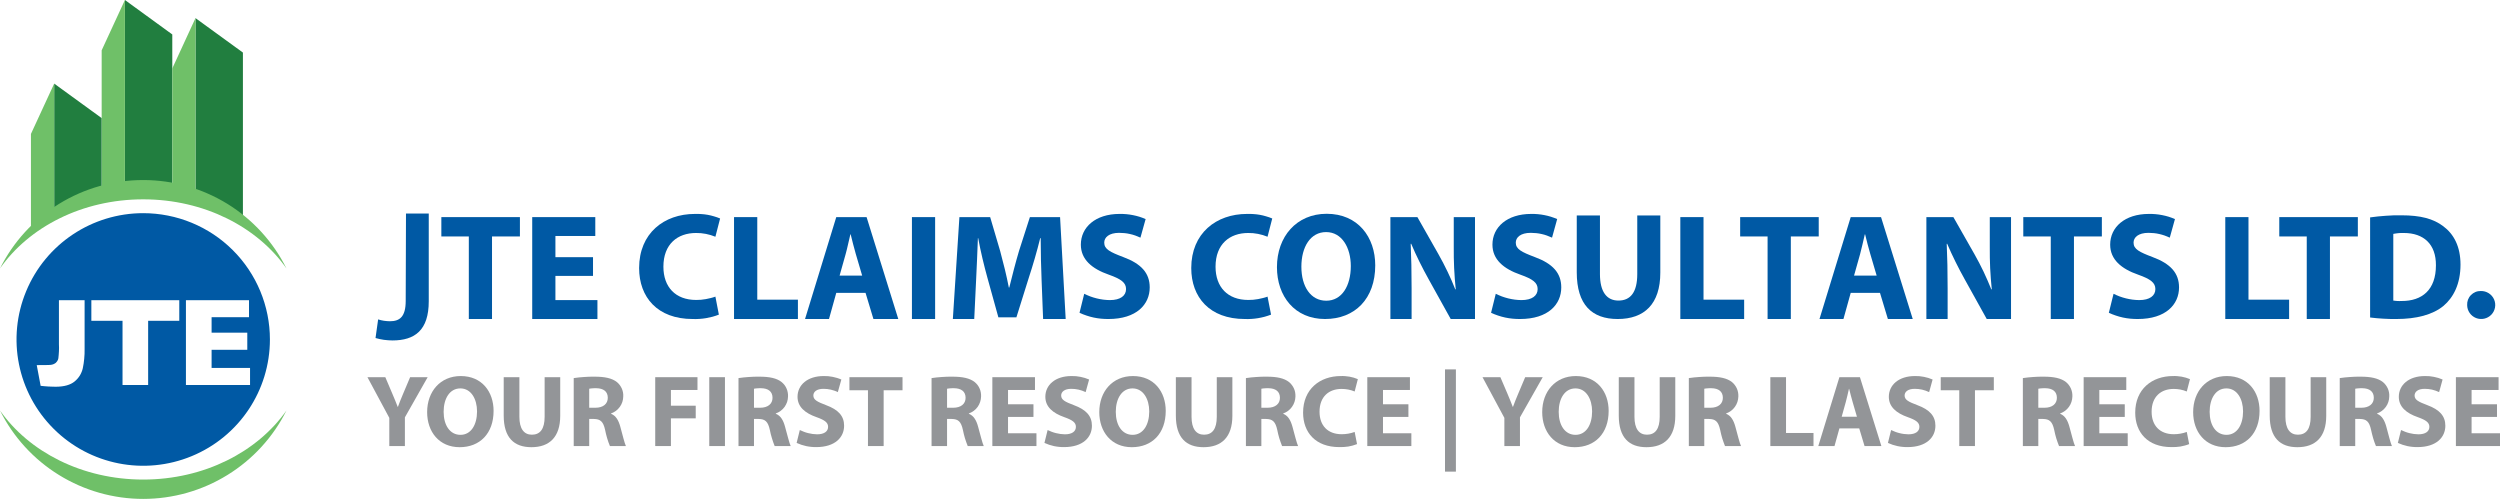 <svg xmlns="http://www.w3.org/2000/svg" viewBox="0 0 526 105" width="526" height="105">
	<style>
		tspan { white-space:pre }
		.shp0 { fill: #217e3f } 
		.shp1 { fill: #6fc068 } 
		.shp2 { fill: #0059a4 } 
		.shp3 { fill: #939598 } 
	</style>
	<g id="full-rgb">
		<g id="Layer">
			<path id="fullLogo" class="shp0" d="M51.11 46.88L41.13 41.8L41.13 3.81L51.11 11.06L51.11 46.88L51.11 46.88Z" />
			<path id="fullLogo-2" class="shp0" d="M36.25 41.8L26.28 41.08L26.28 0L36.25 7.25L36.25 41.8L36.25 41.8Z" />
			<path id="fullLogo-3" class="shp1" d="M36.25 41.08L41.13 41.08L41.13 3.81L36.25 14.4L36.25 41.08L36.25 41.08Z" />
			<path id="fullLogo-4" class="shp1" d="M21.39 41.08L26.28 41.08L26.28 0L21.39 10.59L21.39 41.08L21.39 41.08Z" />
			<path id="fullLogo-5" class="shp0" d="M21.38 41.08L11.4 45.43L11.4 17.59L21.38 24.84L21.38 41.08L21.38 41.08Z" />
			<path id="fullLogo-6" class="shp1" d="M6.51 48.33L11.4 45.43L11.4 17.59L6.51 28.18L6.51 48.33L6.51 48.33Z" />
			<path id="fullLogo-7" class="shp1" d="M30.13 41.94C42.97 41.94 54.18 47.78 60.27 56.48C57.48 50.89 53.18 46.19 47.86 42.9C42.53 39.62 36.39 37.88 30.13 37.88C23.87 37.88 17.73 39.62 12.41 42.9C7.09 46.19 2.79 50.89 0 56.48C6.08 47.78 17.29 41.94 30.13 41.94Z" />
			<path id="fullLogo-8" class="shp1" d="M30.13 100.9C17.29 100.9 6.08 95.06 0 86.37C2.79 91.96 7.09 96.66 12.41 99.94C17.73 103.23 23.87 104.97 30.13 104.97C36.39 104.97 42.53 103.23 47.85 99.94C53.18 96.66 57.48 91.96 60.27 86.37C54.18 95.06 42.97 100.9 30.13 100.9Z" />
			<path id="fullLogo-9" fill-rule="evenodd" class="shp2" d="M30.13 44.85C33.63 44.85 37.1 45.54 40.33 46.87C43.57 48.21 46.51 50.16 48.98 52.63C51.46 55.1 53.42 58.03 54.76 61.25C56.1 64.48 56.79 67.93 56.79 71.42C56.79 82.17 50.3 91.86 40.34 95.97C30.38 100.09 18.91 97.82 11.29 90.22C3.66 82.62 1.38 71.19 5.51 61.26C9.63 51.33 19.35 44.85 30.13 44.85ZM17.8 63.16L12.4 63.16L12.4 72.45C12.41 72.69 12.42 72.94 12.42 73.18C12.42 73.43 12.41 73.68 12.4 73.92C12.39 74.17 12.37 74.41 12.35 74.66C12.33 74.9 12.31 75.15 12.28 75.39C12.26 75.49 12.23 75.58 12.2 75.67C12.16 75.76 12.12 75.85 12.07 75.93C12.02 76.01 11.97 76.09 11.9 76.16C11.84 76.24 11.78 76.3 11.7 76.37C11.63 76.42 11.55 76.47 11.46 76.52C11.38 76.56 11.3 76.6 11.21 76.64C11.12 76.67 11.03 76.7 10.94 76.72C10.85 76.75 10.76 76.76 10.66 76.77C10.23 76.83 8.41 76.8 7.73 76.82L8.55 81.18C8.82 81.21 9.08 81.24 9.35 81.26C9.61 81.29 9.88 81.31 10.15 81.32C10.41 81.34 10.68 81.35 10.94 81.35C11.21 81.36 11.48 81.37 11.74 81.37C13.5 81.36 14.82 80.99 15.71 80.25C15.92 80.08 16.12 79.88 16.3 79.68C16.49 79.47 16.65 79.24 16.8 79.01C16.94 78.77 17.07 78.53 17.17 78.27C17.28 78.01 17.36 77.75 17.42 77.48C17.49 77.15 17.55 76.81 17.6 76.48C17.65 76.14 17.69 75.81 17.72 75.47C17.76 75.13 17.78 74.79 17.79 74.45C17.81 74.11 17.81 73.78 17.8 73.44L17.8 63.16ZM37.72 63.16L19.22 63.16L19.22 67.5L25.78 67.5L25.78 81L31.17 81L31.17 67.5L37.72 67.5L37.72 63.16ZM52.61 81L52.61 77.41L44.52 77.41L44.52 73.6L52.03 73.6L52.03 70L44.52 70L44.52 66.74L52.39 66.74L52.39 63.16L39.12 63.16L39.12 81L52.61 81Z" />
			<path id="fullLogo-10" class="shp2" d="M519.09 64.19C519.07 63.81 519.13 63.42 519.26 63.06C519.4 62.69 519.61 62.36 519.88 62.09C520.15 61.81 520.47 61.59 520.83 61.44C521.19 61.29 521.58 61.22 521.96 61.23C523.16 61.2 524.27 61.9 524.75 62.99C525.23 64.09 525 65.36 524.17 66.22C523.33 67.08 522.06 67.35 520.95 66.91C519.83 66.46 519.1 65.39 519.09 64.19Z" />
			<path id="fullLogo-11" class="shp2" d="M85.42 44.93L90.21 44.93L90.21 63.39C90.21 69.49 87.28 71.63 82.56 71.63C82.26 71.63 81.96 71.61 81.66 71.59C81.36 71.57 81.06 71.54 80.77 71.5C80.47 71.45 80.18 71.4 79.88 71.34C79.59 71.27 79.3 71.2 79.01 71.12L79.56 67.2C79.76 67.27 79.96 67.32 80.16 67.37C80.37 67.42 80.58 67.46 80.78 67.49C80.99 67.53 81.2 67.55 81.41 67.56C81.62 67.58 81.83 67.59 82.04 67.59C84.09 67.59 85.36 66.66 85.36 63.32L85.42 44.93Z" />
			<path id="fullLogo-12" class="shp2" d="M98.64 49.75L92.86 49.75L92.86 45.68L109.39 45.68L109.39 49.75L103.52 49.75L103.52 67.12L98.64 67.12L98.64 49.75Z" />
			<path id="fullLogo-13" class="shp2" d="M124.77 58.05L116.86 58.05L116.86 63.14L125.7 63.14L125.7 67.12L111.98 67.12L111.98 45.68L125.25 45.68L125.25 49.65L116.86 49.65L116.86 54.11L124.77 54.11L124.77 58.05Z" />
			<path id="fullLogo-14" class="shp2" d="M151.25 66.2C150.82 66.37 150.37 66.51 149.92 66.64C149.46 66.76 149 66.86 148.54 66.94C148.08 67.02 147.61 67.07 147.14 67.1C146.67 67.13 146.2 67.14 145.73 67.12C138.3 67.12 134.47 62.51 134.47 56.4C134.47 49.08 139.7 45.01 146.21 45.01C146.66 45 147.12 45 147.57 45.04C148.02 45.07 148.47 45.12 148.91 45.2C149.36 45.28 149.8 45.39 150.23 45.52C150.66 45.64 151.09 45.79 151.51 45.97L150.52 49.81C150.2 49.68 149.87 49.56 149.53 49.46C149.2 49.36 148.86 49.28 148.52 49.21C148.17 49.15 147.83 49.1 147.48 49.06C147.13 49.03 146.78 49.02 146.44 49.02C142.57 49.02 139.58 51.34 139.58 56.11C139.58 60.41 142.13 63.11 146.47 63.11C146.81 63.11 147.16 63.1 147.5 63.07C147.84 63.04 148.18 62.99 148.52 62.93C148.86 62.87 149.2 62.8 149.53 62.71C149.87 62.63 150.19 62.53 150.52 62.41L151.25 66.2Z" />
			<path id="fullLogo-15" class="shp2" d="M154.44 45.68L159.33 45.68L159.33 63.05L167.88 63.05L167.88 67.12L154.44 67.12L154.44 45.68Z" />
			<path id="fullLogo-16" fill-rule="evenodd" class="shp2" d="M175.95 61.62L174.42 67.12L169.38 67.12L175.95 45.68L182.33 45.68L189 67.12L183.77 67.12L182.11 61.62L175.95 61.62ZM181.4 57.99L180.06 53.44C179.68 52.17 179.3 50.58 178.98 49.3L178.92 49.3C178.6 50.58 178.28 52.2 177.93 53.44L176.65 57.99L181.4 57.99Z" />
			<path id="fullLogo-17" class="shp2" d="M196.75 45.68L196.75 67.12L191.87 67.12L191.87 45.68L196.75 45.68Z" />
			<path id="fullLogo-18" class="shp2" d="M219.15 58.91C219.05 56.33 218.96 53.22 218.96 50.1L218.86 50.1C218.19 52.84 217.3 55.89 216.47 58.4L213.85 66.77L210.06 66.77L207.76 58.47C207.06 55.95 206.32 52.9 205.81 50.1L205.75 50.1C205.62 52.99 205.53 56.3 205.37 58.98L204.98 67.12L200.48 67.12L201.86 45.68L208.33 45.68L210.44 52.84C211.11 55.32 211.78 57.99 212.26 60.5L212.35 60.5C212.96 58.02 213.69 55.19 214.4 52.8L216.69 45.68L223.04 45.68L224.22 67.12L219.47 67.12L219.15 58.91Z" />
			<path id="fullLogo-19" class="shp2" d="M228.12 61.81C228.53 62.02 228.96 62.2 229.4 62.37C229.84 62.53 230.28 62.67 230.74 62.78C231.19 62.89 231.65 62.98 232.11 63.04C232.57 63.1 233.04 63.13 233.51 63.14C235.74 63.14 236.92 62.22 236.92 60.82C236.92 59.48 235.9 58.72 233.32 57.8C229.74 56.56 227.41 54.59 227.41 51.47C227.41 47.81 230.48 45.01 235.55 45.01C236.02 45 236.49 45.02 236.96 45.06C237.43 45.1 237.89 45.17 238.35 45.26C238.81 45.35 239.27 45.46 239.72 45.6C240.17 45.74 240.61 45.91 241.04 46.09L239.95 50C239.6 49.84 239.25 49.69 238.88 49.56C238.51 49.43 238.14 49.32 237.76 49.24C237.38 49.15 237 49.09 236.62 49.05C236.23 49.01 235.84 48.99 235.45 48.99C233.35 48.99 232.33 49.94 232.33 51.05C232.33 52.42 233.54 53.03 236.32 54.08C240.11 55.48 241.9 57.45 241.9 60.47C241.9 64.06 239.12 67.12 233.22 67.12C232.7 67.12 232.17 67.1 231.65 67.05C231.13 67 230.61 66.92 230.1 66.81C229.59 66.7 229.08 66.56 228.59 66.39C228.09 66.23 227.6 66.03 227.13 65.81L228.12 61.81Z" />
			<path id="fullLogo-20" class="shp2" d="M267.43 66.2C266.99 66.37 266.54 66.51 266.09 66.64C265.63 66.76 265.18 66.86 264.71 66.94C264.25 67.02 263.78 67.07 263.31 67.1C262.84 67.13 262.37 67.14 261.91 67.12C254.47 67.12 250.64 62.51 250.64 56.4C250.64 49.08 255.88 45.01 262.38 45.01C262.84 45 263.29 45 263.74 45.04C264.19 45.07 264.64 45.12 265.08 45.2C265.53 45.28 265.97 45.39 266.4 45.52C266.84 45.64 267.26 45.79 267.68 45.97L266.69 49.81C266.37 49.68 266.04 49.56 265.71 49.46C265.37 49.36 265.03 49.28 264.69 49.21C264.35 49.15 264 49.1 263.65 49.06C263.31 49.03 262.96 49.02 262.61 49.02C258.75 49.02 255.75 51.34 255.75 56.11C255.75 60.41 258.3 63.11 262.64 63.11C262.98 63.11 263.33 63.1 263.67 63.07C264.01 63.04 264.36 62.99 264.7 62.93C265.03 62.87 265.37 62.8 265.7 62.71C266.04 62.63 266.37 62.53 266.69 62.41L267.43 66.2Z" />
			<path id="fullLogo-21" fill-rule="evenodd" class="shp2" d="M289.35 55.83C289.35 62.86 285.07 67.12 278.78 67.12C272.4 67.12 268.67 62.32 268.67 56.21C268.67 49.78 272.79 44.98 279.13 44.98C285.74 44.98 289.35 49.91 289.35 55.83ZM273.81 56.11C273.81 60.31 275.78 63.27 279.04 63.27C282.33 63.27 284.21 60.15 284.21 55.98C284.21 52.14 282.36 48.83 279.01 48.83C275.72 48.83 273.81 51.95 273.81 56.11L273.81 56.11Z" />
			<path id="fullLogo-22" class="shp2" d="M292.54 67.12L292.54 45.68L298.22 45.68L302.68 53.54C303.01 54.13 303.34 54.73 303.65 55.33C303.96 55.93 304.27 56.54 304.56 57.15C304.85 57.77 305.13 58.38 305.41 59C305.68 59.63 305.94 60.25 306.19 60.88L306.29 60.88C306.21 60.14 306.15 59.4 306.09 58.65C306.03 57.91 305.99 57.17 305.95 56.42C305.92 55.67 305.9 54.93 305.88 54.18C305.87 53.44 305.87 52.69 305.87 51.95L305.87 45.68L310.34 45.68L310.34 67.12L305.23 67.12L300.64 58.85C300.3 58.23 299.96 57.62 299.63 56.99C299.3 56.37 298.98 55.74 298.67 55.11C298.36 54.48 298.06 53.85 297.76 53.21C297.47 52.57 297.18 51.92 296.91 51.28L296.81 51.31C296.94 54.14 297 57.16 297 60.66L297 67.12L292.54 67.12Z" />
			<path id="fullLogo-23" class="shp2" d="M314.71 61.81C315.13 62.02 315.56 62.2 315.99 62.37C316.43 62.53 316.88 62.67 317.33 62.78C317.78 62.89 318.24 62.98 318.71 63.04C319.17 63.1 319.64 63.13 320.1 63.14C322.34 63.14 323.52 62.22 323.52 60.82C323.52 59.48 322.5 58.72 319.91 57.8C316.34 56.56 314.01 54.59 314.01 51.47C314.01 47.81 317.07 45.01 322.15 45.01C322.61 45 323.08 45.02 323.55 45.06C324.02 45.1 324.49 45.17 324.95 45.26C325.41 45.35 325.86 45.46 326.31 45.6C326.76 45.74 327.2 45.91 327.63 46.09L326.55 50C326.2 49.84 325.84 49.69 325.47 49.56C325.11 49.43 324.74 49.32 324.36 49.24C323.98 49.15 323.6 49.09 323.21 49.05C322.83 49.01 322.44 48.99 322.05 48.99C319.94 48.99 318.92 49.94 318.92 51.05C318.92 52.42 320.13 53.03 322.91 54.08C326.71 55.48 328.49 57.45 328.49 60.47C328.49 64.06 325.72 67.12 319.82 67.12C319.29 67.12 318.77 67.1 318.25 67.05C317.73 67 317.21 66.92 316.7 66.81C316.18 66.7 315.68 66.56 315.18 66.39C314.68 66.23 314.2 66.03 313.72 65.81L314.71 61.81Z" />
			<path id="fullLogo-24" class="shp2" d="M336.63 45.33L336.63 57.67C336.63 61.36 338.03 63.24 340.52 63.24C343.08 63.24 344.48 61.46 344.48 57.67L344.48 45.33L349.33 45.33L349.33 57.35C349.33 63.97 345.98 67.12 340.36 67.12C334.94 67.12 331.75 64.13 331.75 57.29L331.75 45.33L336.63 45.33Z" />
			<path id="fullLogo-25" class="shp2" d="M353.54 45.68L358.42 45.68L358.42 63.05L366.97 63.05L366.97 67.12L353.54 67.12L353.54 45.68Z" />
			<path id="fullLogo-26" fill-rule="evenodd" class="shp2" d="M389.39 61.62L387.86 67.12L382.82 67.12L389.39 45.68L395.77 45.68L402.44 67.12L397.21 67.12L395.55 61.62L389.39 61.62ZM394.85 57.99L393.51 53.44C393.12 52.17 392.74 50.58 392.42 49.3L392.36 49.3C392.04 50.58 391.72 52.2 391.37 53.44L390.09 57.99L394.85 57.99Z" />
			<path id="fullLogo-27" class="shp2" d="M405.31 67.12L405.31 45.68L410.99 45.68L415.46 53.54C415.79 54.13 416.11 54.73 416.43 55.33C416.74 55.93 417.04 56.54 417.34 57.15C417.63 57.77 417.91 58.38 418.18 59C418.46 59.63 418.72 60.25 418.97 60.88L419.07 60.88C418.99 60.14 418.92 59.4 418.87 58.65C418.81 57.91 418.77 57.17 418.73 56.42C418.7 55.67 418.67 54.93 418.66 54.18C418.65 53.44 418.64 52.69 418.65 51.95L418.65 45.68L423.12 45.68L423.12 67.12L418.01 67.12L413.42 58.85C413.07 58.23 412.74 57.62 412.41 56.99C412.08 56.37 411.76 55.74 411.45 55.11C411.14 54.48 410.84 53.85 410.54 53.21C410.25 52.57 409.96 51.92 409.68 51.28L409.59 51.31C409.72 54.14 409.78 57.16 409.78 60.66L409.78 67.12L405.31 67.12Z" />
			<path id="fullLogo-28" class="shp2" d="M431.48 49.75L425.7 49.75L425.7 45.68L442.23 45.68L442.23 49.75L436.36 49.75L436.36 67.12L431.48 67.12L431.48 49.75Z" />
			<path id="fullLogo-29" class="shp2" d="M444.69 61.81C445.1 62.02 445.53 62.2 445.97 62.37C446.41 62.53 446.85 62.67 447.31 62.78C447.76 62.89 448.22 62.98 448.68 63.04C449.15 63.1 449.61 63.13 450.08 63.14C452.31 63.14 453.49 62.22 453.49 60.82C453.49 59.48 452.47 58.72 449.89 57.8C446.31 56.56 443.98 54.59 443.98 51.47C443.98 47.81 447.05 45.01 452.12 45.01C452.59 45 453.06 45.02 453.53 45.06C454 45.1 454.46 45.17 454.92 45.26C455.38 45.35 455.84 45.46 456.29 45.6C456.74 45.74 457.18 45.91 457.61 46.09L456.52 50C456.18 49.84 455.82 49.69 455.45 49.56C455.08 49.43 454.71 49.33 454.33 49.24C453.95 49.15 453.57 49.09 453.19 49.05C452.8 49.01 452.41 48.99 452.03 48.99C449.92 48.99 448.9 49.94 448.9 51.05C448.9 52.42 450.11 53.03 452.89 54.08C456.68 55.48 458.47 57.45 458.47 60.47C458.47 64.06 455.69 67.12 449.79 67.12C449.27 67.12 448.74 67.1 448.22 67.05C447.7 67 447.18 66.92 446.67 66.81C446.16 66.7 445.65 66.56 445.16 66.39C444.66 66.23 444.17 66.03 443.7 65.81L444.69 61.81Z" />
			<path id="fullLogo-30" class="shp2" d="M468.2 45.68L473.08 45.68L473.08 63.05L481.63 63.05L481.63 67.12L468.2 67.12L468.2 45.68Z" />
			<path id="fullLogo-31" class="shp2" d="M485.34 49.75L479.56 49.75L479.56 45.68L496.09 45.68L496.09 49.75L490.22 49.75L490.22 67.12L485.34 67.12L485.34 49.75Z" />
			<path id="fullLogo-32" fill-rule="evenodd" class="shp2" d="M498.67 45.74C499.22 45.66 499.76 45.6 500.31 45.54C500.85 45.48 501.4 45.43 501.95 45.4C502.5 45.36 503.05 45.33 503.6 45.31C504.15 45.3 504.7 45.29 505.25 45.3C509.33 45.3 511.98 46.03 514.05 47.59C516.29 49.24 517.69 51.88 517.69 55.67C517.69 59.77 516.19 62.6 514.12 64.35C511.85 66.23 508.4 67.12 504.19 67.12C503.73 67.12 503.27 67.12 502.81 67.11C502.35 67.1 501.89 67.08 501.43 67.05C500.97 67.02 500.51 66.99 500.05 66.95C499.59 66.91 499.13 66.86 498.67 66.8L498.67 45.74ZM503.55 63.24C503.69 63.26 503.83 63.28 503.97 63.29C504.12 63.31 504.26 63.32 504.4 63.33C504.54 63.33 504.68 63.34 504.82 63.34C504.96 63.34 505.1 63.34 505.25 63.33C509.65 63.36 512.52 60.95 512.52 55.83C512.55 51.37 509.94 49.02 505.76 49.02C505.57 49.01 505.39 49.02 505.2 49.02C505.02 49.03 504.83 49.04 504.65 49.05C504.47 49.07 504.28 49.09 504.1 49.12C503.92 49.14 503.74 49.17 503.55 49.21L503.55 63.24Z" />
			<path id="fullLogo-33" class="shp3" d="M81.91 93.85L81.91 87.92L77.31 79.36L81.07 79.36L82.55 82.84C83.01 83.89 83.31 84.67 83.68 85.61L83.72 85.61C84.04 84.71 84.39 83.87 84.82 82.84L86.29 79.36L89.98 79.36L85.19 87.81L85.19 93.85L81.91 93.85Z" />
			<path id="fullLogo-34" fill-rule="evenodd" class="shp3" d="M103.85 86.45C103.85 91.21 100.95 94.09 96.71 94.09C92.39 94.09 89.87 90.84 89.87 86.71C89.87 82.37 92.65 79.12 96.94 79.12C101.41 79.12 103.85 82.45 103.85 86.45ZM96.88 91.49C99.1 91.49 100.37 89.38 100.37 86.56C100.37 83.96 99.12 81.72 96.86 81.72C94.63 81.72 93.34 83.83 93.34 86.65C93.34 89.49 94.68 91.49 96.88 91.49Z" />
			<path id="fullLogo-35" class="shp3" d="M109.28 79.36L109.28 87.7C109.28 90.2 110.23 91.46 111.91 91.46C113.64 91.46 114.59 90.26 114.59 87.7L114.59 79.36L117.87 79.36L117.87 87.49C117.87 91.96 115.6 94.09 111.81 94.09C108.14 94.09 105.98 92.07 105.98 87.44L105.98 79.36L109.28 79.36Z" />
			<path id="fullLogo-36" fill-rule="evenodd" class="shp3" d="M120.71 79.55C121.08 79.5 121.44 79.45 121.8 79.41C122.17 79.37 122.53 79.34 122.9 79.32C123.26 79.29 123.63 79.27 123.99 79.26C124.36 79.25 124.73 79.25 125.09 79.25C127.25 79.25 128.76 79.57 129.8 80.39C130.02 80.57 130.22 80.78 130.39 81.01C130.56 81.24 130.71 81.48 130.83 81.75C130.94 82.01 131.03 82.28 131.08 82.57C131.13 82.85 131.15 83.14 131.13 83.42C131.13 83.81 131.06 84.2 130.94 84.57C130.82 84.94 130.64 85.29 130.41 85.61C130.18 85.92 129.91 86.21 129.6 86.44C129.28 86.67 128.94 86.86 128.57 86.99L128.57 87.06C129.58 87.46 130.14 88.43 130.51 89.77C130.96 91.4 131.41 93.29 131.69 93.85L128.33 93.85C128.22 93.58 128.11 93.3 128.01 93.03C127.92 92.75 127.82 92.47 127.74 92.19C127.66 91.91 127.58 91.62 127.51 91.34C127.44 91.05 127.37 90.76 127.32 90.48C126.93 88.67 126.3 88.17 124.96 88.15L123.97 88.15L123.97 93.85L120.71 93.85L120.71 79.55ZM123.97 85.79L125.27 85.79C126.91 85.79 127.88 84.97 127.88 83.7C127.88 82.37 126.97 81.7 125.46 81.68C125.34 81.68 125.21 81.68 125.09 81.68C124.96 81.68 124.84 81.69 124.71 81.7C124.59 81.71 124.46 81.72 124.34 81.73C124.22 81.75 124.09 81.77 123.97 81.79L123.97 85.79Z" />
			<path id="fullLogo-37" class="shp3" d="M137.86 79.36L146.75 79.36L146.75 82.05L141.16 82.05L141.16 85.36L146.38 85.36L146.38 88.02L141.16 88.02L141.16 93.85L137.86 93.85L137.86 79.36Z" />
			<path id="fullLogo-38" class="shp3" d="M152.53 79.36L152.53 93.85L149.23 93.85L149.23 79.36L152.53 79.36Z" />
			<path id="fullLogo-39" fill-rule="evenodd" class="shp3" d="M155.38 79.55C155.74 79.5 156.1 79.45 156.47 79.41C156.83 79.37 157.2 79.34 157.56 79.32C157.93 79.29 158.29 79.27 158.66 79.26C159.03 79.25 159.39 79.25 159.76 79.25C161.92 79.25 163.43 79.57 164.46 80.39C164.68 80.57 164.88 80.78 165.06 81.01C165.23 81.24 165.38 81.48 165.49 81.75C165.61 82.01 165.69 82.28 165.74 82.57C165.8 82.85 165.81 83.14 165.8 83.42C165.79 83.81 165.73 84.2 165.61 84.57C165.48 84.94 165.3 85.29 165.08 85.61C164.85 85.92 164.57 86.21 164.26 86.44C163.95 86.67 163.6 86.86 163.23 86.99L163.23 87.06C164.25 87.46 164.81 88.43 165.17 89.77C165.63 91.4 166.08 93.29 166.36 93.85L162.99 93.85C162.88 93.58 162.78 93.3 162.68 93.03C162.58 92.75 162.49 92.47 162.41 92.19C162.32 91.91 162.24 91.62 162.17 91.34C162.1 91.05 162.04 90.76 161.98 90.48C161.59 88.67 160.97 88.17 159.63 88.15L158.64 88.15L158.64 93.85L155.38 93.85L155.38 79.55ZM158.64 85.79L159.93 85.79C161.57 85.79 162.54 84.97 162.54 83.7C162.54 82.37 161.64 81.7 160.13 81.68C160 81.68 159.88 81.68 159.75 81.68C159.63 81.68 159.5 81.69 159.38 81.7C159.25 81.71 159.13 81.72 159.01 81.73C158.88 81.75 158.76 81.77 158.64 81.79L158.64 85.79Z" />
			<path id="fullLogo-40" class="shp3" d="M168.28 90.48C168.56 90.62 168.85 90.74 169.15 90.85C169.44 90.96 169.74 91.06 170.05 91.13C170.36 91.21 170.67 91.27 170.98 91.31C171.29 91.35 171.61 91.37 171.92 91.38C173.43 91.38 174.23 90.76 174.23 89.81C174.23 88.91 173.54 88.39 171.8 87.77C169.38 86.93 167.8 85.59 167.8 83.49C167.8 81.01 169.88 79.12 173.31 79.12C173.62 79.11 173.94 79.12 174.26 79.15C174.57 79.18 174.89 79.23 175.2 79.29C175.51 79.35 175.82 79.43 176.12 79.52C176.43 79.61 176.72 79.73 177.02 79.85L176.28 82.5C176.05 82.38 175.8 82.28 175.56 82.2C175.31 82.11 175.06 82.04 174.8 81.98C174.55 81.92 174.29 81.88 174.03 81.85C173.77 81.82 173.5 81.81 173.24 81.81C171.82 81.81 171.13 82.45 171.13 83.21C171.13 84.13 171.95 84.54 173.82 85.25C176.39 86.2 177.6 87.53 177.6 89.57C177.6 92 175.72 94.07 171.73 94.07C171.38 94.07 171.02 94.06 170.67 94.02C170.32 93.99 169.97 93.93 169.62 93.86C169.27 93.78 168.93 93.69 168.6 93.58C168.26 93.46 167.93 93.33 167.61 93.19L168.28 90.48Z" />
			<path id="fullLogo-41" class="shp3" d="M182.62 82.11L178.72 82.11L178.72 79.36L189.89 79.36L189.89 82.11L185.92 82.11L185.92 93.85L182.62 93.85L182.62 82.11Z" />
			<path id="fullLogo-42" fill-rule="evenodd" class="shp3" d="M196 79.55C196.36 79.5 196.72 79.45 197.09 79.41C197.45 79.37 197.82 79.34 198.18 79.32C198.55 79.29 198.91 79.27 199.28 79.26C199.65 79.25 200.01 79.25 200.38 79.25C202.53 79.25 204.04 79.57 205.08 80.39C205.3 80.57 205.5 80.78 205.68 81.01C205.85 81.24 206 81.48 206.11 81.75C206.23 82.01 206.31 82.28 206.36 82.57C206.41 82.85 206.43 83.14 206.42 83.42C206.41 83.81 206.35 84.2 206.22 84.57C206.1 84.94 205.92 85.29 205.7 85.61C205.47 85.92 205.19 86.21 204.88 86.44C204.57 86.67 204.22 86.86 203.85 86.99L203.85 87.06C204.86 87.46 205.43 88.43 205.79 89.77C206.25 91.4 206.7 93.29 206.98 93.85L203.61 93.85C203.5 93.58 203.4 93.3 203.3 93.03C203.2 92.75 203.11 92.47 203.02 92.19C202.94 91.91 202.86 91.62 202.79 91.34C202.72 91.05 202.66 90.76 202.6 90.48C202.21 88.67 201.59 88.17 200.25 88.15L199.26 88.15L199.26 93.85L196 93.85L196 79.55ZM199.26 85.79L200.55 85.79C202.19 85.79 203.16 84.97 203.16 83.7C203.16 82.37 202.25 81.7 200.74 81.68C200.62 81.68 200.5 81.68 200.37 81.68C200.25 81.68 200.12 81.69 200 81.7C199.87 81.71 199.75 81.72 199.63 81.73C199.5 81.75 199.38 81.77 199.26 81.79L199.26 85.79Z" />
			<path id="fullLogo-43" class="shp3" d="M217.44 87.72L212.09 87.72L212.09 91.16L218.07 91.16L218.07 93.85L208.79 93.85L208.79 79.36L217.76 79.36L217.76 82.05L212.09 82.05L212.09 85.06L217.44 85.06L217.44 87.72Z" />
			<path id="fullLogo-44" class="shp3" d="M220.42 90.48C220.7 90.62 220.99 90.74 221.28 90.85C221.58 90.96 221.88 91.06 222.19 91.13C222.5 91.21 222.81 91.27 223.12 91.31C223.43 91.35 223.75 91.37 224.06 91.38C225.57 91.38 226.37 90.76 226.37 89.81C226.37 88.91 225.68 88.39 223.93 87.77C221.52 86.93 219.94 85.59 219.94 83.49C219.94 81.01 222.01 79.12 225.44 79.12C225.76 79.11 226.08 79.12 226.4 79.15C226.71 79.18 227.03 79.23 227.34 79.29C227.65 79.35 227.96 79.43 228.26 79.52C228.56 79.61 228.86 79.73 229.15 79.85L228.42 82.5C228.18 82.38 227.94 82.28 227.69 82.2C227.45 82.11 227.2 82.04 226.94 81.98C226.68 81.92 226.42 81.88 226.16 81.85C225.9 81.82 225.64 81.81 225.38 81.81C223.96 81.81 223.27 82.45 223.27 83.21C223.27 84.13 224.08 84.54 225.96 85.25C228.53 86.2 229.74 87.53 229.74 89.57C229.74 92 227.86 94.07 223.87 94.07C223.51 94.07 223.16 94.06 222.81 94.02C222.46 93.99 222.11 93.93 221.76 93.86C221.41 93.78 221.07 93.69 220.74 93.58C220.4 93.46 220.07 93.33 219.75 93.19L220.42 90.48Z" />
			<path id="fullLogo-45" fill-rule="evenodd" class="shp3" d="M245.27 86.45C245.27 91.21 242.38 94.09 238.13 94.09C233.81 94.09 231.29 90.84 231.29 86.71C231.29 82.37 234.07 79.12 238.37 79.12C242.83 79.12 245.27 82.45 245.27 86.45ZM238.3 91.49C240.52 91.49 241.8 89.38 241.8 86.56C241.8 83.96 240.54 81.72 238.28 81.72C236.06 81.72 234.76 83.83 234.76 86.65C234.76 89.49 236.1 91.49 238.3 91.49Z" />
			<path id="fullLogo-46" class="shp3" d="M250.7 79.36L250.7 87.7C250.7 90.2 251.65 91.46 253.34 91.46C255.06 91.46 256.01 90.26 256.01 87.7L256.01 79.36L259.29 79.36L259.29 87.49C259.29 91.96 257.02 94.09 253.23 94.09C249.56 94.09 247.4 92.07 247.4 87.44L247.4 79.36L250.7 79.36Z" />
			<path id="fullLogo-47" fill-rule="evenodd" class="shp3" d="M262.14 79.55C262.5 79.5 262.86 79.45 263.23 79.41C263.59 79.37 263.96 79.34 264.32 79.32C264.69 79.29 265.05 79.27 265.42 79.26C265.78 79.25 266.15 79.25 266.52 79.25C268.67 79.25 270.18 79.57 271.22 80.39C271.44 80.57 271.64 80.78 271.81 81.01C271.99 81.24 272.13 81.48 272.25 81.75C272.37 82.01 272.45 82.28 272.5 82.57C272.55 82.85 272.57 83.14 272.56 83.42C272.55 83.81 272.49 84.2 272.36 84.57C272.24 84.94 272.06 85.29 271.83 85.61C271.61 85.92 271.33 86.21 271.02 86.44C270.71 86.67 270.36 86.86 269.99 86.99L269.99 87.06C271 87.46 271.56 88.43 271.93 89.77C272.38 91.4 272.84 93.29 273.12 93.85L269.75 93.85C269.64 93.58 269.54 93.3 269.44 93.03C269.34 92.75 269.25 92.47 269.16 92.19C269.08 91.91 269 91.62 268.93 91.34C268.86 91.05 268.79 90.76 268.74 90.48C268.35 88.67 267.72 88.17 266.39 88.15L265.39 88.15L265.39 93.85L262.14 93.85L262.14 79.55ZM265.39 85.79L266.69 85.79C268.33 85.79 269.3 84.97 269.3 83.7C269.3 82.37 268.39 81.7 266.88 81.68C266.76 81.68 266.63 81.68 266.51 81.68C266.38 81.68 266.26 81.69 266.14 81.7C266.01 81.71 265.89 81.72 265.76 81.73C265.64 81.75 265.52 81.77 265.39 81.79L265.39 85.79Z" />
			<path id="fullLogo-48" class="shp3" d="M285.52 93.44C285.22 93.56 284.92 93.66 284.62 93.74C284.31 93.82 284 93.89 283.69 93.95C283.37 94 283.06 94.03 282.74 94.05C282.42 94.07 282.11 94.08 281.79 94.07C276.76 94.07 274.17 90.95 274.17 86.82C274.17 81.87 277.71 79.12 282.11 79.12C282.42 79.11 282.72 79.11 283.03 79.14C283.33 79.16 283.64 79.2 283.94 79.25C284.24 79.31 284.54 79.38 284.83 79.46C285.12 79.55 285.41 79.65 285.69 79.77L285.02 82.37C284.81 82.28 284.58 82.2 284.36 82.13C284.13 82.06 283.9 82.01 283.67 81.96C283.44 81.92 283.21 81.88 282.97 81.86C282.74 81.84 282.5 81.83 282.26 81.83C279.65 81.83 277.63 83.4 277.63 86.63C277.63 89.53 279.35 91.36 282.29 91.36C282.52 91.36 282.75 91.35 282.98 91.33C283.21 91.31 283.45 91.28 283.68 91.24C283.9 91.2 284.13 91.15 284.36 91.09C284.58 91.03 284.81 90.96 285.02 90.88L285.52 93.44Z" />
			<path id="fullLogo-49" class="shp3" d="M296.33 87.72L290.98 87.72L290.98 91.16L296.95 91.16L296.95 93.85L287.68 93.85L287.68 79.36L296.65 79.36L296.65 82.05L290.98 82.05L290.98 85.06L296.33 85.06L296.33 87.72Z" />
			<path id="fullLogo-50" class="shp3" d="M306.32 77.72L306.32 99.23L304.03 99.23L304.03 77.72L306.32 77.72Z" />
			<path id="fullLogo-51" class="shp3" d="M316.52 93.85L316.52 87.92L311.92 79.36L315.68 79.36L317.17 82.84C317.62 83.89 317.92 84.67 318.29 85.61L318.33 85.61C318.65 84.71 319 83.87 319.43 82.84L320.9 79.36L324.59 79.36L319.8 87.81L319.8 93.85L316.52 93.85Z" />
			<path id="fullLogo-52" fill-rule="evenodd" class="shp3" d="M338.46 86.45C338.46 91.21 335.57 94.09 331.32 94.09C327 94.09 324.48 90.84 324.48 86.71C324.48 82.37 327.26 79.12 331.55 79.12C336.02 79.12 338.46 82.45 338.46 86.45ZM331.49 91.49C333.71 91.49 334.98 89.38 334.98 86.56C334.98 83.96 333.73 81.72 331.47 81.72C329.25 81.72 327.95 83.83 327.95 86.65C327.95 89.49 329.29 91.49 331.49 91.49Z" />
			<path id="fullLogo-53" class="shp3" d="M343.89 79.36L343.89 87.7C343.89 90.2 344.84 91.46 346.53 91.46C348.25 91.46 349.2 90.26 349.2 87.7L349.2 79.36L352.48 79.36L352.48 87.49C352.48 91.96 350.21 94.09 346.42 94.09C342.75 94.09 340.59 92.07 340.59 87.44L340.59 79.36L343.89 79.36Z" />
			<path id="fullLogo-54" fill-rule="evenodd" class="shp3" d="M355.33 79.55C355.69 79.5 356.05 79.45 356.42 79.41C356.78 79.37 357.14 79.34 357.51 79.32C357.88 79.29 358.24 79.27 358.61 79.26C358.97 79.25 359.34 79.25 359.71 79.25C361.86 79.25 363.37 79.57 364.41 80.39C364.63 80.57 364.83 80.78 365 81.01C365.18 81.24 365.32 81.48 365.44 81.75C365.55 82.01 365.64 82.28 365.69 82.57C365.74 82.85 365.76 83.14 365.75 83.42C365.74 83.81 365.67 84.2 365.55 84.57C365.43 84.94 365.25 85.29 365.02 85.61C364.8 85.92 364.52 86.21 364.21 86.44C363.89 86.67 363.55 86.86 363.18 86.99L363.18 87.06C364.19 87.46 364.75 88.43 365.12 89.77C365.57 91.4 366.03 93.29 366.31 93.85L362.94 93.85C362.83 93.58 362.72 93.3 362.63 93.03C362.53 92.75 362.44 92.47 362.35 92.19C362.27 91.91 362.19 91.62 362.12 91.34C362.05 91.05 361.98 90.76 361.93 90.48C361.54 88.67 360.91 88.17 359.58 88.15L358.58 88.15L358.58 93.85L355.33 93.85L355.33 79.55ZM358.58 85.79L359.88 85.79C361.52 85.79 362.49 84.97 362.49 83.7C362.49 82.37 361.58 81.7 360.07 81.68C359.95 81.68 359.82 81.68 359.7 81.68C359.57 81.68 359.45 81.69 359.33 81.7C359.2 81.71 359.08 81.72 358.95 81.73C358.83 81.75 358.71 81.77 358.58 81.79L358.58 85.79Z" />
			<path id="fullLogo-55" class="shp3" d="M372.48 79.36L375.78 79.36L375.78 91.1L381.56 91.1L381.56 93.85L372.48 93.85L372.48 79.36Z" />
			<path id="fullLogo-56" fill-rule="evenodd" class="shp3" d="M387.01 90.13L385.98 93.85L382.57 93.85L387.01 79.36L391.33 79.36L395.84 93.85L392.3 93.85L391.18 90.13L387.01 90.13ZM390.7 87.68L389.8 84.6C389.54 83.74 389.28 82.67 389.06 81.81L389.02 81.81C388.81 82.67 388.59 83.77 388.35 84.6L387.49 87.68L390.7 87.68Z" />
			<path id="fullLogo-57" class="shp3" d="M397.89 90.48C398.17 90.62 398.46 90.74 398.75 90.85C399.05 90.96 399.35 91.06 399.66 91.13C399.96 91.21 400.27 91.27 400.59 91.31C400.9 91.35 401.22 91.37 401.53 91.38C403.04 91.38 403.84 90.76 403.84 89.81C403.84 88.91 403.15 88.39 401.4 87.77C398.99 86.93 397.41 85.59 397.41 83.49C397.41 81.01 399.48 79.12 402.91 79.12C403.23 79.11 403.55 79.12 403.86 79.15C404.18 79.18 404.5 79.23 404.81 79.29C405.12 79.35 405.43 79.43 405.73 79.52C406.03 79.61 406.33 79.73 406.62 79.85L405.89 82.5C405.65 82.38 405.41 82.28 405.16 82.2C404.92 82.11 404.66 82.04 404.41 81.98C404.15 81.92 403.89 81.88 403.63 81.85C403.37 81.82 403.11 81.81 402.85 81.81C401.42 81.81 400.73 82.45 400.73 83.21C400.73 84.13 401.55 84.54 403.43 85.25C406 86.2 407.21 87.53 407.21 89.57C407.21 92 405.33 94.07 401.34 94.07C400.98 94.07 400.63 94.06 400.28 94.02C399.92 93.99 399.57 93.93 399.23 93.86C398.88 93.78 398.54 93.69 398.2 93.58C397.87 93.46 397.54 93.33 397.22 93.19L397.89 90.48Z" />
			<path id="fullLogo-58" class="shp3" d="M412.23 82.11L408.33 82.11L408.33 79.36L419.5 79.36L419.5 82.11L415.53 82.11L415.53 93.85L412.23 93.85L412.23 82.11Z" />
			<path id="fullLogo-59" fill-rule="evenodd" class="shp3" d="M425.61 79.55C425.97 79.5 426.33 79.45 426.7 79.41C427.06 79.37 427.42 79.34 427.79 79.32C428.15 79.29 428.52 79.27 428.89 79.26C429.25 79.25 429.62 79.25 429.98 79.25C432.14 79.25 433.65 79.57 434.69 80.39C434.91 80.57 435.11 80.78 435.28 81.01C435.46 81.24 435.6 81.48 435.72 81.75C435.83 82.01 435.92 82.28 435.97 82.57C436.02 82.85 436.04 83.14 436.03 83.42C436.02 83.81 435.95 84.2 435.83 84.57C435.71 84.94 435.53 85.29 435.3 85.61C435.07 85.92 434.8 86.21 434.49 86.44C434.17 86.67 433.83 86.86 433.46 86.99L433.46 87.06C434.47 87.46 435.03 88.43 435.4 89.77C435.85 91.4 436.31 93.29 436.59 93.85L433.22 93.85C433.11 93.58 433 93.3 432.91 93.03C432.81 92.75 432.72 92.47 432.63 92.19C432.55 91.91 432.47 91.62 432.4 91.34C432.33 91.05 432.26 90.76 432.21 90.48C431.82 88.67 431.19 88.17 429.86 88.15L428.86 88.15L428.86 93.85L425.61 93.85L425.61 79.55ZM428.86 85.79L430.16 85.79C431.8 85.79 432.77 84.97 432.77 83.7C432.77 82.37 431.86 81.7 430.35 81.68C430.23 81.68 430.1 81.68 429.98 81.68C429.85 81.68 429.73 81.69 429.6 81.7C429.48 81.71 429.36 81.72 429.23 81.73C429.11 81.75 428.99 81.77 428.86 81.79L428.86 85.79Z" />
			<path id="fullLogo-60" class="shp3" d="M447.05 87.72L441.7 87.72L441.7 91.16L447.67 91.16L447.67 93.85L438.4 93.85L438.4 79.36L447.37 79.36L447.37 82.05L441.7 82.05L441.7 85.06L447.05 85.06L447.05 87.72Z" />
			<path id="fullLogo-61" class="shp3" d="M460.6 93.44C460.3 93.56 460 93.66 459.69 93.74C459.38 93.82 459.07 93.89 458.76 93.95C458.45 94 458.13 94.03 457.82 94.05C457.5 94.07 457.18 94.08 456.86 94.07C451.84 94.07 449.25 90.95 449.25 86.82C449.25 81.87 452.79 79.12 457.19 79.12C457.49 79.11 457.8 79.11 458.1 79.14C458.41 79.16 458.71 79.2 459.01 79.25C459.31 79.31 459.61 79.38 459.9 79.46C460.2 79.55 460.49 79.65 460.77 79.77L460.1 82.37C459.88 82.28 459.66 82.2 459.43 82.13C459.21 82.06 458.98 82.01 458.75 81.96C458.51 81.92 458.28 81.88 458.04 81.86C457.81 81.84 457.57 81.83 457.34 81.83C454.73 81.83 452.7 83.4 452.7 86.63C452.7 89.53 454.43 91.36 457.36 91.36C457.59 91.36 457.83 91.35 458.06 91.33C458.29 91.31 458.52 91.28 458.75 91.24C458.98 91.2 459.21 91.15 459.43 91.09C459.66 91.03 459.88 90.96 460.1 90.88L460.6 93.44Z" />
			<path id="fullLogo-62" fill-rule="evenodd" class="shp3" d="M475.41 86.45C475.41 91.21 472.52 94.09 468.27 94.09C463.96 94.09 461.44 90.84 461.44 86.71C461.44 82.37 464.22 79.12 468.51 79.12C472.98 79.12 475.41 82.45 475.41 86.45ZM468.45 91.49C470.67 91.49 471.94 89.38 471.94 86.56C471.94 83.96 470.69 81.72 468.43 81.72C466.2 81.72 464.91 83.83 464.91 86.65C464.91 89.49 466.25 91.49 468.45 91.49Z" />
			<path id="fullLogo-63" class="shp3" d="M480.85 79.36L480.85 87.7C480.85 90.2 481.8 91.46 483.48 91.46C485.21 91.46 486.16 90.26 486.16 87.7L486.16 79.36L489.44 79.36L489.44 87.49C489.44 91.96 487.17 94.09 483.37 94.09C479.71 94.09 477.55 92.07 477.55 87.44L477.55 79.36L480.85 79.36Z" />
			<path id="fullLogo-64" fill-rule="evenodd" class="shp3" d="M492.28 79.55C492.65 79.5 493.01 79.45 493.37 79.41C493.74 79.37 494.1 79.34 494.47 79.32C494.83 79.29 495.2 79.27 495.56 79.26C495.93 79.25 496.3 79.25 496.66 79.25C498.82 79.25 500.33 79.57 501.37 80.39C501.59 80.57 501.79 80.78 501.96 81.01C502.13 81.24 502.28 81.48 502.4 81.75C502.51 82.01 502.6 82.28 502.65 82.57C502.7 82.85 502.72 83.14 502.7 83.42C502.7 83.81 502.63 84.2 502.51 84.57C502.39 84.94 502.21 85.29 501.98 85.61C501.75 85.92 501.48 86.21 501.16 86.44C500.85 86.67 500.5 86.86 500.14 86.99L500.14 87.06C501.15 87.46 501.71 88.43 502.08 89.77C502.53 91.4 502.98 93.29 503.26 93.85L499.9 93.85C499.79 93.58 499.68 93.3 499.58 93.03C499.49 92.75 499.39 92.47 499.31 92.19C499.22 91.91 499.15 91.62 499.08 91.34C499.01 91.05 498.94 90.76 498.88 90.48C498.5 88.67 497.87 88.17 496.53 88.15L495.54 88.15L495.54 93.85L492.28 93.85L492.28 79.55ZM495.54 85.79L496.84 85.79C498.47 85.79 499.45 84.97 499.45 83.7C499.45 82.37 498.54 81.7 497.03 81.68C496.9 81.68 496.78 81.68 496.66 81.68C496.53 81.68 496.41 81.69 496.28 81.7C496.16 81.71 496.03 81.72 495.91 81.73C495.79 81.75 495.66 81.77 495.54 81.79L495.54 85.79Z" />
			<path id="fullLogo-65" class="shp3" d="M505.18 90.48C505.46 90.62 505.75 90.74 506.05 90.85C506.35 90.96 506.65 91.06 506.95 91.13C507.26 91.21 507.57 91.27 507.88 91.31C508.2 91.35 508.51 91.37 508.83 91.38C510.34 91.38 511.14 90.76 511.14 89.81C511.14 88.91 510.45 88.39 508.7 87.77C506.28 86.93 504.71 85.59 504.71 83.49C504.71 81.01 506.78 79.12 510.21 79.12C510.53 79.11 510.84 79.12 511.16 79.15C511.48 79.18 511.79 79.23 512.1 79.29C512.42 79.35 512.72 79.43 513.03 79.52C513.33 79.61 513.63 79.73 513.92 79.85L513.19 82.5C512.95 82.38 512.71 82.28 512.46 82.2C512.21 82.11 511.96 82.04 511.71 81.98C511.45 81.92 511.19 81.88 510.93 81.85C510.67 81.82 510.41 81.81 510.14 81.81C508.72 81.81 508.03 82.45 508.03 83.21C508.03 84.13 508.85 84.54 510.73 85.25C513.29 86.2 514.5 87.53 514.5 89.57C514.5 92 512.63 94.07 508.63 94.07C508.28 94.07 507.93 94.06 507.57 94.02C507.22 93.99 506.87 93.93 506.52 93.86C506.18 93.78 505.84 93.69 505.5 93.58C505.16 93.46 504.84 93.33 504.51 93.19L505.18 90.48Z" />
			<path id="fullLogo-66" class="shp3" d="M525.37 87.72L520.02 87.72L520.02 91.16L526 91.16L526 93.85L516.72 93.85L516.72 79.36L525.7 79.36L525.7 82.05L520.02 82.05L520.02 85.06L525.37 85.06L525.37 87.72Z" />
			<path id="fullLogo-67" class="shp2" d="M371.9 49.75L366.13 49.75L366.13 45.68L382.66 45.68L382.66 49.75L376.79 49.75L376.79 67.12L371.9 67.12L371.9 49.75Z" />
		</g>
	</g>
</svg>